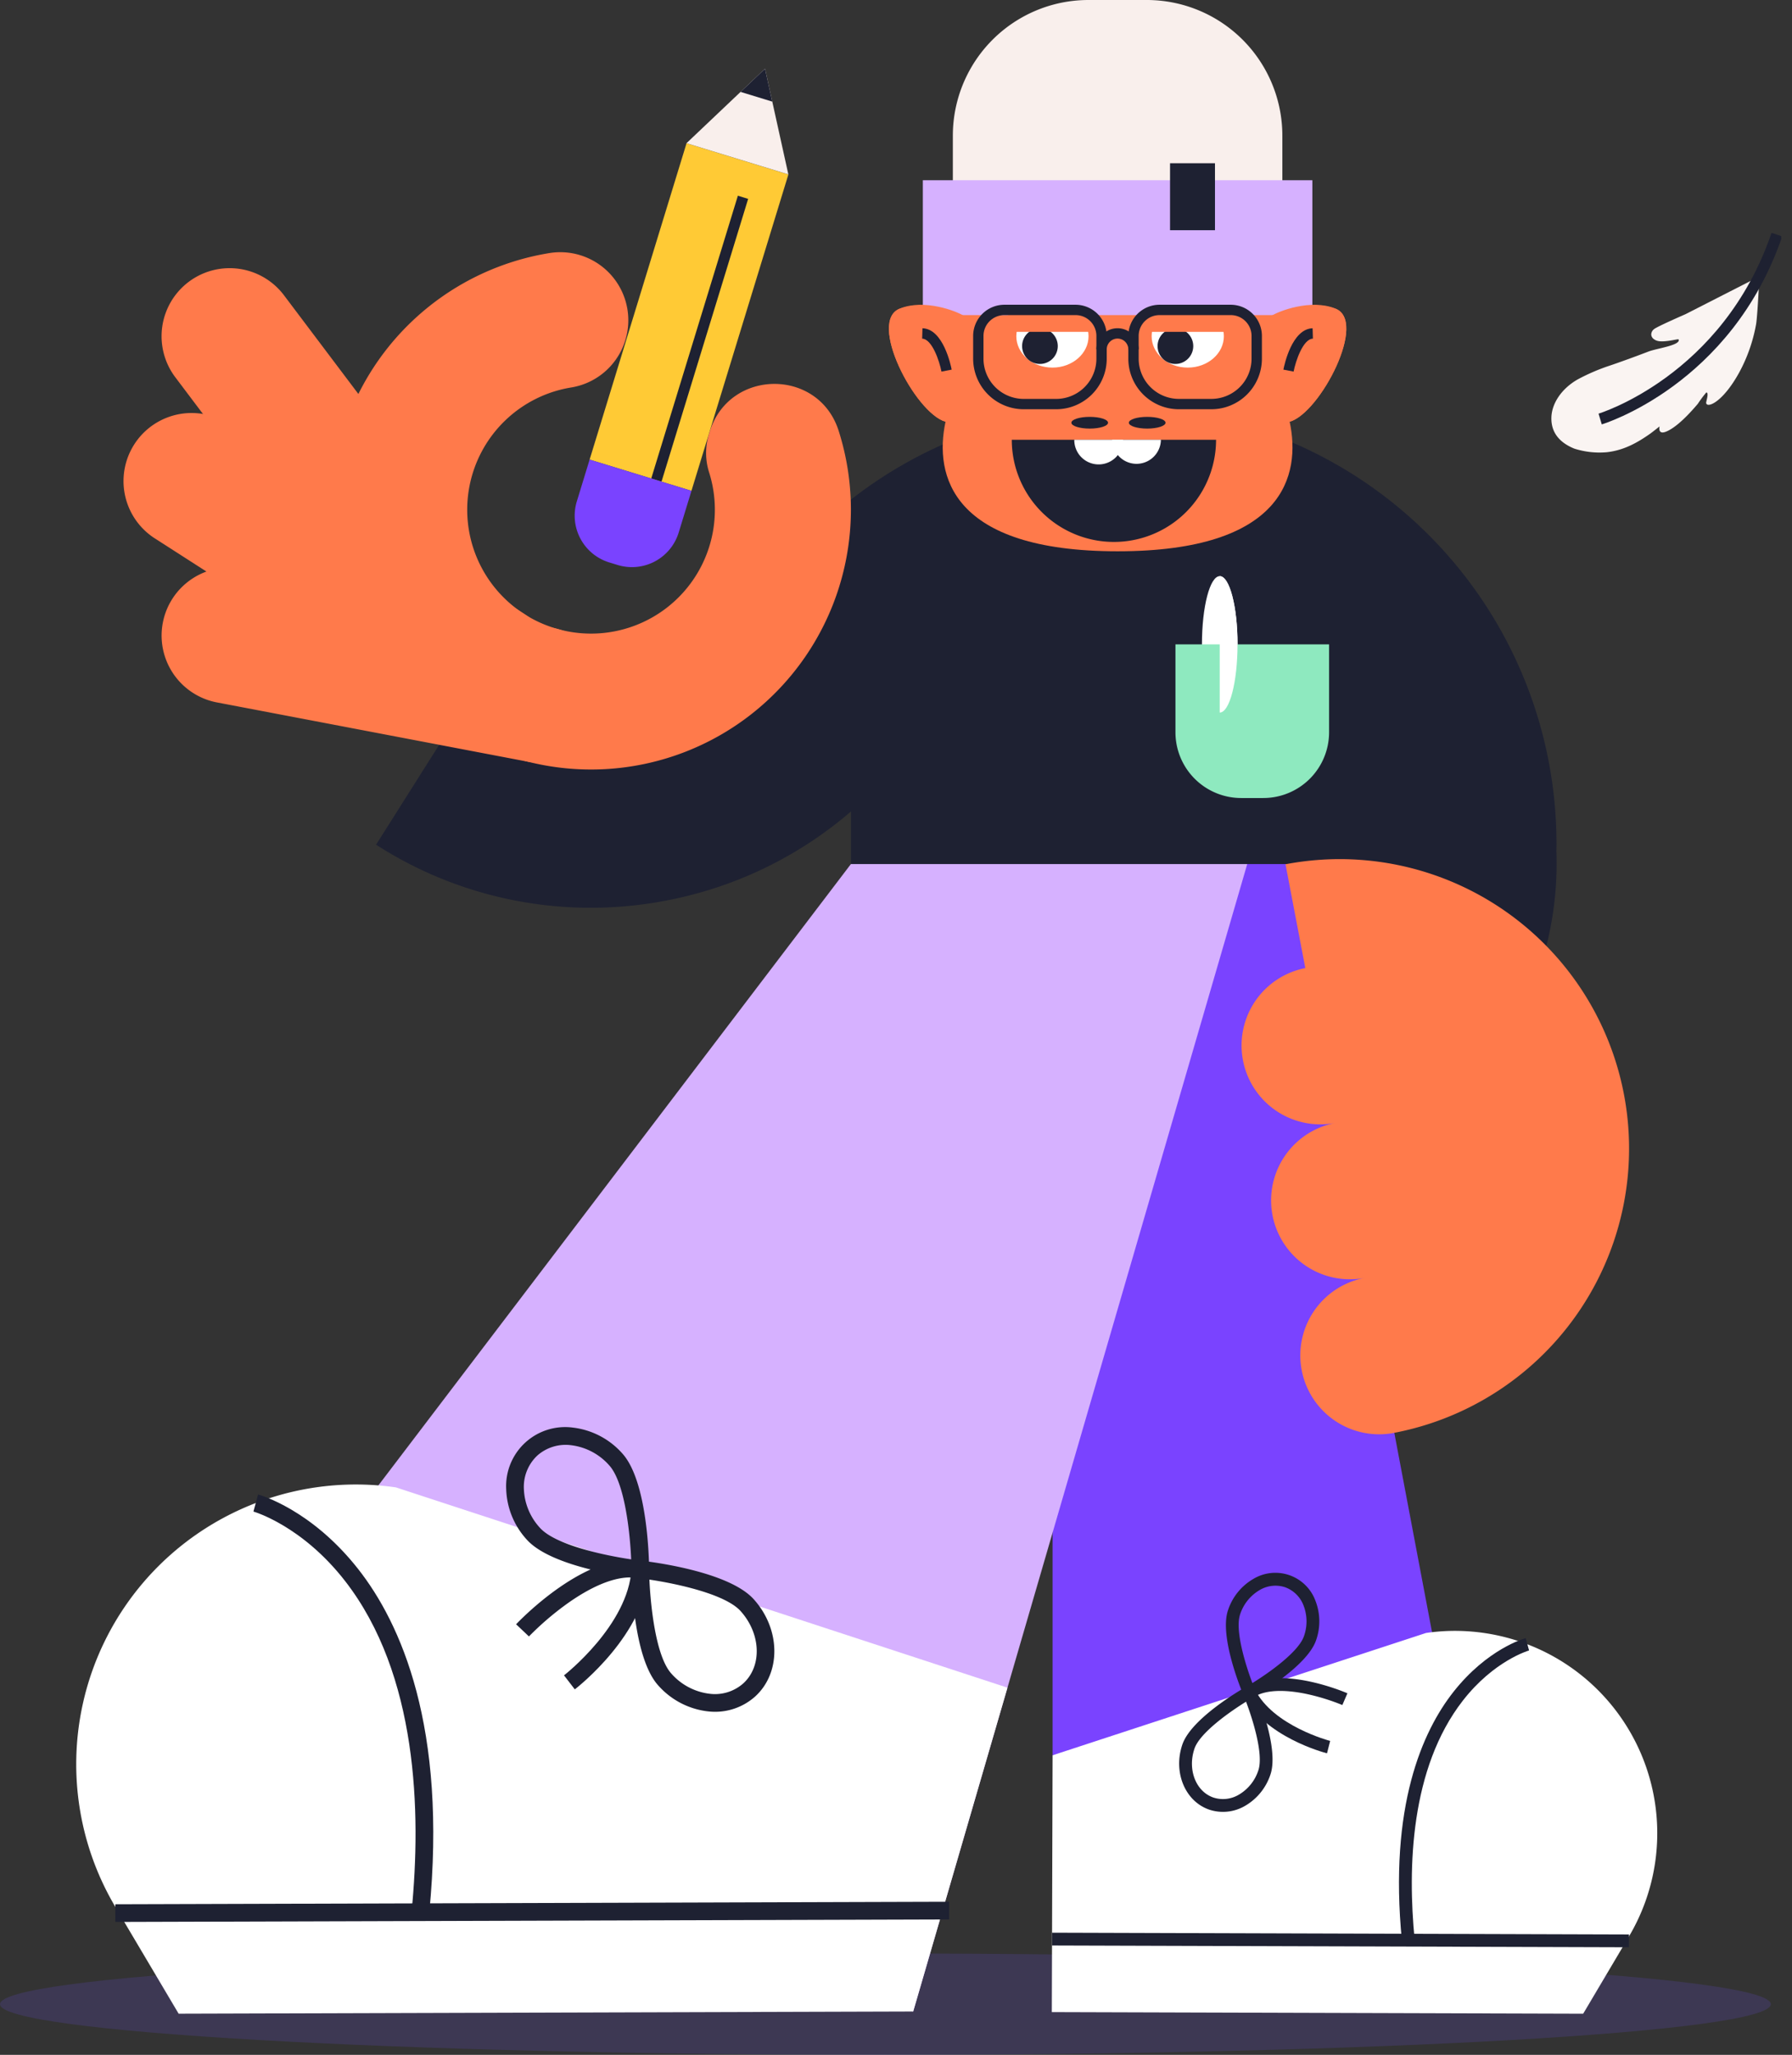 <svg xmlns="http://www.w3.org/2000/svg" xmlns:xlink="http://www.w3.org/1999/xlink" width="100%" height="100%" viewBox="0 0 498.572 571.529">
  <rect x="0" y="0" width="498.572" height="571.529" fill="#333333" stroke="none"/>
  <defs>
    <clipPath id="clip-path">
      <rect id="Rectangle_8567" data-name="Rectangle 8567" width="439.878" height="560.075" fill="none"/>
    </clipPath>
    <clipPath id="clip-path-2">
      <rect id="Rectangle_8384" data-name="Rectangle 8384" width="58.462" height="66.517" fill="none"/>
    </clipPath>
  </defs>
  <g id="Group_4767" data-name="Group 4767" transform="translate(12697.486 12619.391)">
    <g id="Group_4759" data-name="Group 4759" transform="translate(-12726.418 -12562.605)">
      <g id="Group_3872" data-name="Group 3872" transform="translate(28.932 486.544)">
        <path id="Path_5136" data-name="Path 5136" d="M521.612,500.644c0-7.787-110.29-14.1-246.34-14.1s-246.34,6.313-246.34,14.1,110.29,14.1,246.34,14.1,246.34-6.313,246.34-14.1" transform="translate(-28.932 -486.544)" fill="#7052f7" opacity="0.164"/>
      </g>
    </g>
    <g id="Group_4760" data-name="Group 4760" transform="translate(-12676.28 -12619.391)">
      <g id="Group_4018" data-name="Group 4018" clip-path="url(#clip-path)">
        <path id="Path_5421" data-name="Path 5421" d="M404.409,227.6c-.005-.271-.019-.541-.026-.812.013-.732.027-1.464.027-2.2a121.485,121.485,0,0,0-196.292-95.719l-1.04,1.952c-3.886,1.006-7.746,2.124-11.57,3.394-2.811,14.631-9.436,28.112-21.407,37.525-19.8,15.565-49.13,21.359-73.678,14.456l-24.435,38.66a110.306,110.306,0,0,0,59.725,17.54,111.421,111.421,0,0,0,23.678-2.55,110.257,110.257,0,0,0,48.728-24.237V320.3a121.511,121.511,0,0,0,188.438-52.68,92.978,92.978,0,0,0,7.853-40.025" transform="translate(7.433 10.085)" fill="#1e2132"/>
        <path id="Path_5422" data-name="Path 5422" d="M169.933,113.793c5.427-17.564,30.311-17.732,35.874-.211a72.287,72.287,0,1,1-80.2-49.484,18.936,18.936,0,0,1,5.942,37.4,34.451,34.451,0,1,0,38.25,23.77,17.846,17.846,0,0,1-.142-10.588Z" transform="translate(6.323 6.247)" fill="#ff7a4b"/>
        <path id="Path_5423" data-name="Path 5423" d="M94.274,171.259a18.938,18.938,0,0,1-19.164-7.105L25.447,98.276a18.936,18.936,0,1,1,30.24-22.8l49.663,65.878a18.944,18.944,0,0,1-11.077,29.9" transform="translate(2.116 6.646)" fill="#ff7a4b"/>
        <path id="Path_5424" data-name="Path 5424" d="M117.274,194.943a18.873,18.873,0,0,1-14.263-2.569l-82.32-52.868A18.936,18.936,0,0,1,41.157,107.64l82.319,52.868a18.936,18.936,0,0,1-6.2,34.435" transform="translate(1.172 10.235)" fill="#ff7a4b"/>
        <path id="Path_5425" data-name="Path 5425" d="M130.894,197.659a18.871,18.871,0,0,1-7.567.092L37.212,181.339a18.936,18.936,0,1,1,7.091-37.2l86.115,16.411a18.939,18.939,0,0,1,.476,37.111" transform="translate(2.134 14.066)" fill="#ff7a4b"/>
        <path id="Path_5426" data-name="Path 5426" d="M247.443,466.785V278.009l54.152-59.1h10.979L354.96,442.852Z" transform="translate(24.204 21.414)" fill="#7a43ff"/>
        <path id="Path_5427" data-name="Path 5427" d="M247.248,519.216l.214-71.434,103.9-34.018a56.278,56.278,0,0,1,56.464,84.4l-12.745,21.5Z" transform="translate(24.185 40.417)" fill="#fff"/>
        <rect id="Rectangle_8561" data-name="Rectangle 8561" width="3.558" height="160.513" transform="translate(271.488 541.105) rotate(-89.823)" fill="#1e2132"/>
        <path id="Path_5428" data-name="Path 5428" d="M339.584,498.859c-1.957-19.941-1.22-47.655,13.405-66.448,8.687-11.163,18.336-13.932,18.432-13.959l-.934-3.432c-.434.116-10.716,3.011-20.131,14.982-8.56,10.883-17.992,31.723-14.313,69.2Z" transform="translate(32.791 40.596)" fill="#1e2132"/>
        <path id="Path_5429" data-name="Path 5429" d="M298.733,433.272l-2.518-.856c-.695-1.65-6.714-16.332-4.265-23.536a15.758,15.758,0,0,1,6.827-8.578l.136-.08a11.883,11.883,0,0,1,17.363,6.029,15.757,15.757,0,0,1,.183,10.962c-2.4,7.051-15.593,14.837-17.611,15.994l-.115.066m1.847-29.9a12.2,12.2,0,0,0-5.261,6.657c-1.493,4.39,1.482,13.991,3.417,19.106,4.653-2.874,12.86-8.668,14.354-13.064a12.2,12.2,0,0,0-.113-8.484,8.628,8.628,0,0,0-5.176-5.115h0a8.6,8.6,0,0,0-7.119.84l-.1.059" transform="translate(28.501 38.979)" fill="#1e2132"/>
        <path id="Path_5430" data-name="Path 5430" d="M287.919,461.528h0c-6.756-2.3-10.127-10.424-7.512-18.113,2.448-7.2,16.154-15.163,17.725-16.06l2.52.856c.694,1.651,6.713,16.333,4.264,23.536a15.758,15.758,0,0,1-6.826,8.578l-.137.08a12.112,12.112,0,0,1-10.033,1.122m-4.144-16.968c-1.984,5.833.39,11.933,5.29,13.6a8.606,8.606,0,0,0,7.118-.841c.034-.02.068-.038.1-.059a12.2,12.2,0,0,0,5.261-6.656c1.493-4.39-1.481-13.991-3.416-19.106-4.654,2.876-12.862,8.674-14.355,13.063" transform="translate(27.342 41.803)" fill="#1e2132"/>
        <path id="Path_5431" data-name="Path 5431" d="M323.276,432.638l1.407-3.267c-.768-.332-18.89-8.055-28.312-1.732l1.983,2.953c3.951-2.659,10.422-2.007,15.145-.994a59.5,59.5,0,0,1,9.776,3.04" transform="translate(28.99 41.588)" fill="#1e2132"/>
        <path id="Path_5432" data-name="Path 5432" d="M319.056,445.787l.882-3.447c-.158-.041-15.907-4.187-20.928-14.3l-3.186,1.581c5.749,11.581,22.521,15.981,23.232,16.163" transform="translate(28.937 41.87)" fill="#1e2132"/>
        <path id="Path_5433" data-name="Path 5433" d="M330.023,79.749c-6.281-2.192-15.476-.013-17.922,1.6.547-28.962-42.515-17.039-42.515-17.039s-43.062-11.922-42.514,17.039c-2.446-1.609-11.641-3.789-17.922-1.6-9.374,3.272,4.089,29.121,12.561,31.511-3.169,14.81,1.518,36.019,47.875,36.019s51.044-21.21,47.876-36.019c8.472-2.39,21.934-28.239,12.561-31.511" transform="translate(20.147 6.052)" fill="#ff7a4b"/>
        <path id="Path_5434" data-name="Path 5434" d="M258.345,85.954c0-4.825-4.5-8.735-10.047-8.735s-10.047,3.91-10.047,8.735,4.5,8.735,10.047,8.735,10.047-3.91,10.047-8.735" transform="translate(23.305 7.553)" fill="#fff"/>
        <path id="Path_5435" data-name="Path 5435" d="M249.641,88.127a4.962,4.962,0,1,0-4.962,4.962,4.963,4.963,0,0,0,4.962-4.962" transform="translate(23.449 8.135)" fill="#1e2132"/>
        <path id="Path_5436" data-name="Path 5436" d="M292.639,85.954c0-4.825-4.5-8.735-10.047-8.735s-10.047,3.91-10.047,8.735,4.5,8.735,10.047,8.735,10.047-3.91,10.047-8.735" transform="translate(26.66 7.553)" fill="#fff"/>
        <path id="Path_5437" data-name="Path 5437" d="M283.974,88.127a4.962,4.962,0,1,0-4.962,4.962,4.963,4.963,0,0,0,4.962-4.962" transform="translate(26.807 8.135)" fill="#1e2132"/>
        <path id="Path_5438" data-name="Path 5438" d="M276.112,0h-16.22a37.727,37.727,0,0,0-37.728,37.727v47.36h91.674V37.727A37.727,37.727,0,0,0,276.112,0" transform="translate(21.732)" fill="#f9efec"/>
        <path id="Path_5439" data-name="Path 5439" d="M296.881,45.661h26.051V83.174H214.559V45.661h69.4" transform="translate(20.988 4.466)" fill="#d6b1ff"/>
        <rect id="Rectangle_8562" data-name="Rectangle 8562" width="12.504" height="18.63" transform="translate(304.323 45.402)" fill="#1e2132"/>
        <rect id="Rectangle_8563" data-name="Rectangle 8563" width="24.657" height="6.575" transform="translate(298.003 85.724)" fill="#ff7a4b"/>
        <path id="Path_5440" data-name="Path 5440" d="M253.291,78.086H236.173v6.575h23.693a6.575,6.575,0,0,0-6.575-6.575" transform="translate(23.102 7.638)" fill="#ff7a4b"/>
        <path id="Path_5441" data-name="Path 5441" d="M270.308,89.042H267.43a3,3,0,1,0-6.009,0h-2.878a5.883,5.883,0,0,1,11.766,0" transform="translate(25.29 8.134)" fill="#1e2132"/>
        <path id="Path_5442" data-name="Path 5442" d="M289.739,106.273H280.7a14.08,14.08,0,0,1-14.064-14.064V85.885a8.684,8.684,0,0,1,8.674-8.675h19.816a8.685,8.685,0,0,1,8.675,8.675v6.323a14.08,14.08,0,0,1-14.064,14.064M275.313,80.088a5.8,5.8,0,0,0-5.8,5.8v6.323A11.2,11.2,0,0,0,280.7,103.394h9.036a11.2,11.2,0,0,0,11.186-11.186V85.885a5.8,5.8,0,0,0-5.8-5.8Z" transform="translate(26.082 7.553)" fill="#1e2132"/>
        <path id="Path_5443" data-name="Path 5443" d="M250.411,106.273h-9.036a14.08,14.08,0,0,1-14.064-14.064V85.885a8.684,8.684,0,0,1,8.674-8.675H255.8a8.685,8.685,0,0,1,8.675,8.675v6.323a14.08,14.08,0,0,1-14.064,14.064M235.985,80.088a5.8,5.8,0,0,0-5.8,5.8v6.323a11.2,11.2,0,0,0,11.186,11.186h9.036A11.2,11.2,0,0,0,261.6,92.208V85.885a5.8,5.8,0,0,0-5.8-5.8Z" transform="translate(22.235 7.553)" fill="#1e2132"/>
        <path id="Path_5444" data-name="Path 5444" d="M262.407,107.243c0-.9-2.283-1.632-5.1-1.632s-5.1.731-5.1,1.632,2.283,1.632,5.1,1.632,5.1-.731,5.1-1.632" transform="translate(24.67 10.331)" fill="#1e2132"/>
        <path id="Path_5445" data-name="Path 5445" d="M276.971,107.243c0-.9-2.283-1.632-5.1-1.632s-5.1.731-5.1,1.632,2.283,1.632,5.1,1.632,5.1-.731,5.1-1.632" transform="translate(26.095 10.331)" fill="#1e2132"/>
        <path id="Path_5446" data-name="Path 5446" d="M308.016,109.722c8.472-2.39,21.934-28.239,12.56-31.511-6.617-2.611-15.475.628-17.921,2.236" transform="translate(29.605 7.554)" fill="#ff7a4b"/>
        <path id="Path_5447" data-name="Path 5447" d="M308.776,95.215l-2.839-.543c.222-1.16,2.334-11.333,8.124-11.506l.087,2.888c-2.741.082-4.8,6.208-5.372,9.161" transform="translate(29.926 8.135)" fill="#1e2132"/>
        <path id="Path_5448" data-name="Path 5448" d="M221.711,109.722c-8.472-2.39-21.934-28.239-12.561-31.511,6.618-2.611,15.476.628,17.922,2.236" transform="translate(20.147 7.554)" fill="#ff7a4b"/>
        <path id="Path_5449" data-name="Path 5449" d="M219.758,95.216c-.569-2.954-2.63-9.08-5.372-9.161l.087-2.889c5.789.173,7.9,10.347,8.124,11.506Z" transform="translate(20.971 8.135)" fill="#1e2132"/>
        <path id="Path_5450" data-name="Path 5450" d="M231.525,538.05l92.939-319.136H214.194L13.645,482.534Z" transform="translate(1.335 21.414)" fill="#d6b1ff"/>
        <path id="Path_5451" data-name="Path 5451" d="M401.73,283.087a80.5,80.5,0,0,0-94.16-64l5.508,28.881a21.935,21.935,0,0,0,8.218,43.093,21.935,21.935,0,0,0,8.218,43.093,21.934,21.934,0,1,0,8.217,43.092,80.5,80.5,0,0,0,64-94.16" transform="translate(28.881 21.29)" fill="#ff7a4b"/>
        <rect id="Rectangle_8564" data-name="Rectangle 8564" width="92.041" height="29.638" transform="matrix(0.293, -0.956, 0.956, 0.293, 142.837, 127.83)" fill="#ffca35"/>
        <path id="Path_5452" data-name="Path 5452" d="M154.664,38.122l21.843-20.714L183,46.8Z" transform="translate(15.129 1.703)" fill="#f9efec"/>
        <path id="Path_5453" data-name="Path 5453" d="M168.366,23.858l6.8-6.45,2.022,9.153Z" transform="translate(16.469 1.703)" fill="#1e2132"/>
        <rect id="Rectangle_8565" data-name="Rectangle 8565" width="82.255" height="2.99" transform="translate(159.984 133.082) rotate(-72.962)" fill="#1e2132"/>
        <path id="Path_5454" data-name="Path 5454" d="M138.276,145.754l-2.331-.714a13.6,13.6,0,0,1-9.021-16.988l3.556-11.612,28.339,8.679-3.557,11.613a13.6,13.6,0,0,1-16.987,9.021" transform="translate(12.357 11.39)" fill="#7a43ff"/>
        <path id="Path_5455" data-name="Path 5455" d="M232.86,522.675l26.229-90.067L88.934,376.9A77.8,77.8,0,0,0,10.878,493.57l17.617,29.716Z" transform="translate(0 36.789)" fill="#fff"/>
        <rect id="Rectangle_8566" data-name="Rectangle 8566" width="231.986" height="4.918" transform="matrix(1, -0.003, 0.003, 1, 10.875, 529.637)" fill="#1e2132"/>
        <path id="Path_5456" data-name="Path 5456" d="M88.924,494.534c2.706-27.566,1.686-65.879-18.531-91.859-12.009-15.43-25.349-19.259-25.481-19.3l1.292-4.745c.6.161,14.812,4.163,27.829,20.711C85.864,414.39,98.9,443.2,93.819,495.015Z" transform="translate(4.393 37.037)" fill="#1e2132"/>
        <path id="Path_5457" data-name="Path 5457" d="M145.824,403.577c-3.195-.368-24.2-3.05-31.1-10.7a21.784,21.784,0,0,1-5.753-14.02,16.425,16.425,0,0,1,18.757-17.138l.217.025a21.789,21.789,0,0,1,13.354,7.168c7.044,7.81,7.418,29.743,7.437,32.219l-2.73,2.462-.182-.02M127.17,366.608a11.894,11.894,0,0,0-9.5,2.821h0a11.927,11.927,0,0,0-3.781,9.323,16.859,16.859,0,0,0,4.488,10.837c4.3,4.767,17.888,7.643,25.364,8.752-.334-7.554-1.8-21.37-6.092-26.131a16.867,16.867,0,0,0-10.317-5.58l-.16-.02" transform="translate(10.659 35.37)" fill="#1e2132"/>
        <path id="Path_5458" data-name="Path 5458" d="M161.724,437.278c-.072-.009-.145-.016-.217-.026a21.785,21.785,0,0,1-13.354-7.167c-7.045-7.811-7.418-29.744-7.438-32.219l2.73-2.463c2.485.281,24.24,2.906,31.282,10.716,7.519,8.337,7.676,20.5.35,27.105a16.739,16.739,0,0,1-13.354,4.054m-16.013-36.617c.336,7.554,1.8,21.37,6.094,26.13a16.862,16.862,0,0,0,10.317,5.58c.053.008.108.014.161.02a11.89,11.89,0,0,0,9.5-2.82c5.313-4.792,5-13.835-.708-20.159-4.292-4.76-17.883-7.64-25.364-8.751" transform="translate(13.764 38.677)" fill="#1e2132"/>
        <path id="Path_5459" data-name="Path 5459" d="M115.049,416.493l-3.571-3.381c.795-.839,19.592-20.545,35.007-17.66l-.906,4.834c-6.468-1.22-14.33,3.142-19.775,7.008a82.055,82.055,0,0,0-10.755,9.2" transform="translate(10.905 38.654)" fill="#1e2132"/>
        <path id="Path_5460" data-name="Path 5460" d="M126.623,430.988l-3-3.9c.179-.137,17.916-14,18.77-29.586l4.909.269c-.978,17.846-19.874,32.594-20.677,33.213" transform="translate(12.092 38.883)" fill="#1e2132"/>
        <path id="Path_5461" data-name="Path 5461" d="M295.2,164.936c0-10.479-2.218-18.972-4.953-18.972s-4.953,8.494-4.953,18.972,2.218,18.972,4.953,18.972,4.953-8.494,4.953-18.972" transform="translate(27.907 14.278)" fill="#fff"/>
        <path id="Path_5462" data-name="Path 5462" d="M303.02,205.99h-6.14a18.3,18.3,0,0,1-18.3-18.3V163.246h42.744v24.442a18.3,18.3,0,0,1-18.3,18.3" transform="translate(27.25 15.968)" fill="#8ee9bf"/>
        <path id="Path_5463" data-name="Path 5463" d="M289.8,183.909c2.736,0,4.953-8.494,4.953-18.972s-2.218-18.972-4.953-18.972Z" transform="translate(28.348 14.278)" fill="#fff"/>
        <path id="Path_5464" data-name="Path 5464" d="M237.1,111.414a28.417,28.417,0,1,0,56.834,0" transform="translate(23.193 10.898)" fill="#1e2132"/>
        <path id="Path_5465" data-name="Path 5465" d="M252.944,111.414a6.775,6.775,0,1,0,13.549,0" transform="translate(24.742 10.898)" fill="#fff"/>
        <path id="Path_5466" data-name="Path 5466" d="M262.549,111.414a6.775,6.775,0,0,0,13.549,0" transform="translate(25.682 10.898)" fill="#fff"/>
      </g>
    </g>
    <g id="Group_4761" data-name="Group 4761" transform="translate(-12265.341 -12492.811) rotate(-93)">
      <g id="Group_3421" data-name="Group 3421" transform="translate(0 0)" clip-path="url(#clip-path-2)">
        <path id="Path_4786" data-name="Path 4786" d="M37.211,38.79S34.147,30.6,33.5,29.81a1.924,1.924,0,0,0-1.482-.83,1.7,1.7,0,0,0-1.311.72c-.558.716-.838,1.552-.653,3.934.128,1.658.423,2.844.218,2.9-1.645.433-2.12-6.2-2.9-8.586-1.169-3.585-2.767-8.836-3.419-11.236a55.977,55.977,0,0,0-3.305-8.86C18.2,3.044,14.185.326,10.479.033h0C6.5-.286,3.475,1.724,1.493,5.948a23.048,23.048,0,0,0-1.471,8.98c.267,4.637,2.1,8.517,4.613,12.468.289.457,1.788,2.566,1.788,2.566s-2.4-.736-1.546,1.734c.675,1.964,2.678,4.9,7.262,9.218a32.749,32.749,0,0,1,3.033,2.522c-.082.839-2.576-.247-2.943-.193-1.525.213,0,4.671,8.046,9.65a44.4,44.4,0,0,0,12.943,5.328c1.178.323,7.388,1.054,11.938,1.49.472.045.926.087,1.354.125-.171-.447-.355-.926-.547-1.423Z" transform="translate(0 0)" fill="#faf4f2"/>
        <path id="Path_4787" data-name="Path 4787" d="M15.2,22.066s8.732,35.78,48.65,51.78" transform="translate(-5.858 -8.505)" fill="none" stroke="#1e2131" stroke-linejoin="bevel" stroke-width="3.12"/>
      </g>
    </g>
  </g>
</svg>
